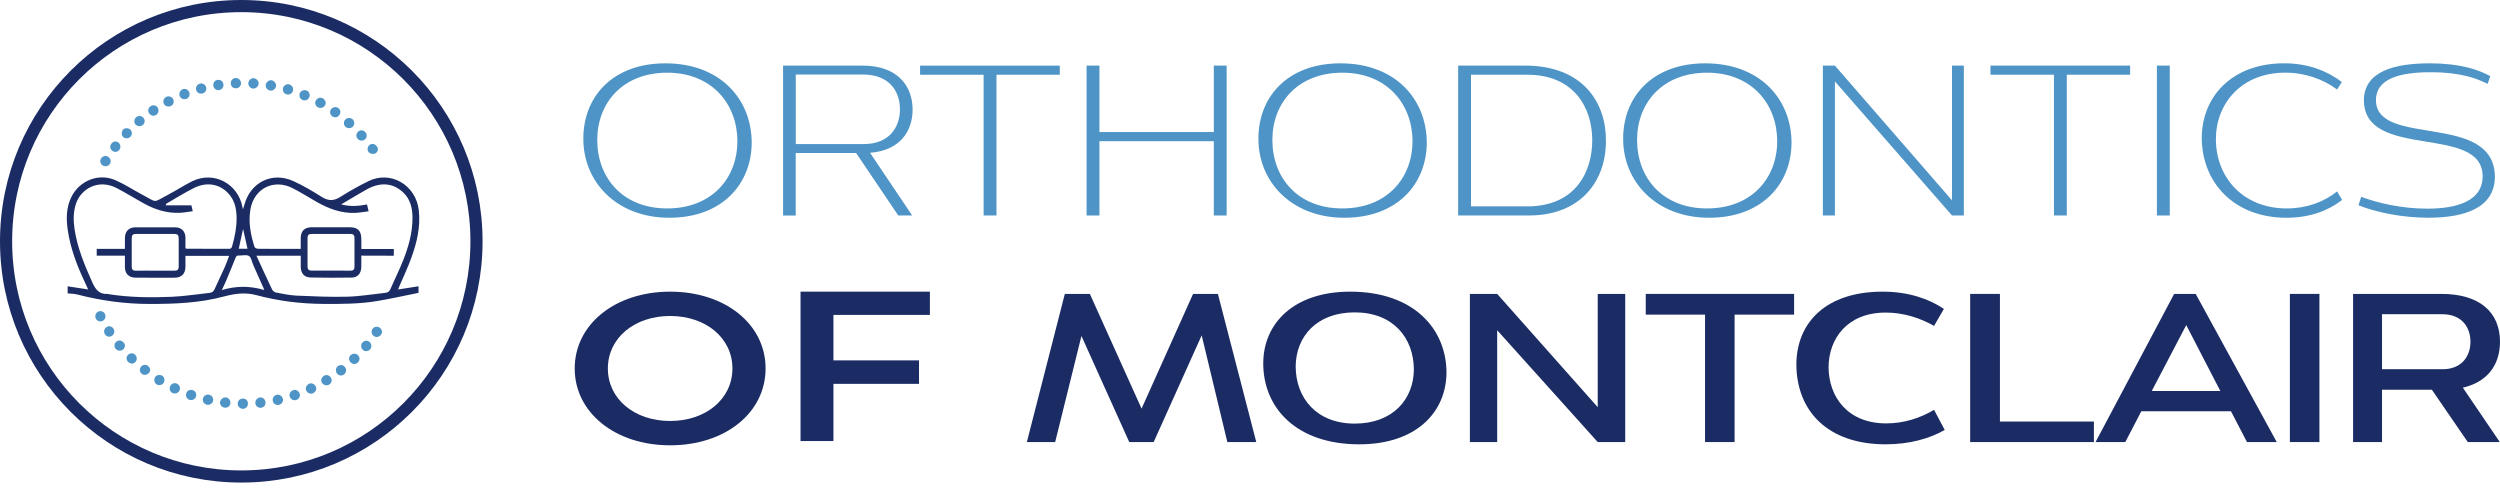 <?xml version="1.0" encoding="UTF-8"?><svg xmlns="http://www.w3.org/2000/svg" viewBox="0 0 7723.96 1543.96"><defs><style>.cls-1{fill:#1b2c65;}.cls-1,.cls-2{stroke-width:0px;}.cls-2{fill:#4e94c6;}.cls-3{fill:none;stroke:#1b2c65;stroke-miterlimit:3;stroke-width:37.55px;}</style></defs><g id="Layer_1"><g id="Layer_1-2"><g id="Layer_1-3"><circle class="cls-3" cx="745.48" cy="745.48" r="726.7"/><path class="cls-1" d="m1230.18,894.28c21.6-3.4,41.7-6.5,62.9-9.8v20.3c-42.7,8.6-84.7,18-127.1,25.2-55.2,9.3-111.2,9.3-167,9-70.4-.5-139.6-9-207.6-27.3-33.1-8.9-65.8-4.7-98.2,4-76.5,20.7-154.7,23.6-233.3,23.4-74.4-.2-147.2-10.1-219.1-28.7-5-1.3-10.2-2.1-15.4-2.7s-10.4-.8-16.4-1.2v-21.9c21,3.2,41.4,6.3,63.4,9.7-4.9-10.6-9.5-20.7-14.2-30.9-22.2-47.9-40.3-97.2-48.4-149.6-5.6-36.3-5.8-72.5,11.3-106.3,25.2-49.9,83.9-73.1,135-51,29,12.5,55.6,30.3,83.6,45.1,48.1,25.4,31.2,25.3,77.7,1.1,25.8-13.4,50.2-29.7,76.3-42.6,67.4-33.2,142.1,8.1,155.3,79.5.2,1.4.7,2.6,1.8,7.1,2-6.7,3.3-10.5,4.4-14.5,18.8-69.2,85.6-102.4,150.8-72.8,30.6,13.8,59.8,31.2,88.2,49.1,20.3,12.8,37.1,12.7,57.3-.1,28.2-17.9,57.5-34.3,87.5-49,67.3-33,146.1,11.2,155,90.7,5.6,50.7-5.9,98.5-22.7,145.3-11.3,31.8-26.1,62.3-39.3,93.4-.6,1.3-1,3-1.8,5.5Zm-657.2-126.8c2.6.6,3.6,1,4.7,1,43.3.1,86.6-.1,129.9.3,6.7.1,8.3-3.5,9.7-8.4,7.9-27.9,13.7-56.1,13.7-85.3-.1-25.6-4-50.2-20.1-71.1-27-34.8-69.7-44.3-111.8-23.1-29.1,14.7-56.9,32.1-85.3,48.5-.6.4-.6,1.8-1.7,5h79.3c1.1,4.5,2.4,10.5,4.1,18.2-14.1,1.8-27.4,4.4-40.8,5-39.4,1.5-75.8-10.1-109.9-28.8-28.1-15.4-55.3-32.6-83.7-47.4-58.3-30.4-111.4,3.5-126.1,47.2-8.8,26.1-8.6,52.7-4.6,79.6,8.7,57.8,31,111,54.7,163.9,9.7,21.6,21,37.6,47.2,36.1,2-.2,4.1.8,6.2,1.2,63.8,9.6,128,10.4,192.2,7.6,39.2-1.7,78.3-8,117.4-12.2,7.1-.8,11.6-4.2,14.7-11,10.1-22.6,21-44.8,31.1-67.3,5.2-11.6,9.2-23.5,14-35.9h-134.9c0,11.8.1,22.9,0,34-.2,20.9-12,33.3-33.1,33.4-40.5.2-81,.2-121.5-.2-20.6-.2-32.1-12.2-32.5-32.7-.2-11.4,0-22.8,0-35.1h-87.1v-21h87.1c0-12.7-.2-23.7.1-34.8.5-19.8,12.6-31.8,32.2-31.9,40.9-.1,81.7-.1,122.6,0,19.7.1,32,12.2,32.2,31.8.2,10.7,0,21.8,0,33.4Zm543.3,22.3c0,12.8.4,25-.1,37.1-.8,18-11.6,30.4-29.1,30.7-42.6.7-85.2.7-127.7-.2-19.5-.5-30-13.2-30.2-32.8-.1-11.4,0-22.8,0-34.5h-136.9c16.4,35.7,32.1,70.3,48.4,104.4,2,4.1,7.4,8.5,11.9,9.3,21.2,4,42.6,8.6,64,9.6,52.3,2.3,104.6,4.7,156.9,3.3,39.2-1.1,78.3-7.8,117.4-12,7.1-.8,11.8-3.6,14.9-10.7,13-30,27.8-59.3,39.8-89.7,16.9-42.6,29.2-86.6,28.8-132.9-.3-28.1-6.4-55-27.5-75.6-31.5-30.7-71-34.3-113.6-10.7-22.2,12.4-43.9,25.6-65.9,38.5-4,2.3-8,4.7-13.2,7.9,27.7,7.6,53.5,5.1,79.7.3,1.7,7.2,3.2,13.4,5,21-14.9,1.8-28.2,4.4-41.8,5-42.9,1.6-81.4-12.9-118.1-33.6-25.2-14.2-49.5-30-75.3-43-58.3-29.4-118.6,1.1-129.9,65.3-7,39.8.5,78.4,12.5,116.3.9,2.8,6.5,5.7,9.9,5.8,36.3.5,72.6.3,108.9.3h24v-32.3c.1-23.2,11.6-34.5,34.9-34.5h115.2c26.6,0,37.1,10.7,37.2,37.6v29.7h100.3v20.7c-33.7-.3-66.4-.3-100.4-.3Zm-637.1,46.4h0c20.2-.1,40.5-.2,60.7,0,8.3.1,12.2-3.6,12.2-11.9-.1-29.7-.1-59.3,0-88.9,0-8.7-4-12.6-12.8-12.6-39.7.2-79.5.2-119.3-.1-9.4-.1-13.1,4-13,13.3.2,29.3.2,58.6,0,87.9-.1,8.9,3.7,12.5,12.5,12.5,20-.4,39.9-.2,59.7-.2Zm543.2-.1c20.2,0,40.4-.2,60.7.1,8.3.1,12.2-3.2,12.1-11.8-.2-29.7-.2-59.3,0-88.9.1-8.9-3.8-12.8-12.5-12.8-40.1.1-80.2.1-120.2,0-8,0-12.3,3.7-12.3,12,.1,29.7.1,59.3,0,88.9,0,8.7,3.8,12.6,12.7,12.5,19.8-.2,39.6,0,59.5,0Zm-206,59.9c-1.3-3.6-1.8-5.2-2.5-6.7-10.4-23.5-21-47-31.4-70.5-4.3-9.6-5.9-23.3-13.3-27.9-7.7-4.9-21-.9-31.7-1.4-5.5-.2-7.7,2-9.7,6.9-9.8,24.9-20.1,49.6-30.5,74.2-3.3,7.8-7.1,15.4-11.9,25.6,44.7-13.4,87.2-13.2,131-.2Zm-51.7-127.5c-4.5-20.3-8.8-39.6-13.7-61.2-4.8,22.2-9,41.5-13.3,61.2h27Z"/><path class="cls-2" d="m353.18,1024.08c.1,8.7-7,16-15.7,16.1-8.3.2-15.8-7.5-15.8-16.1s7.5-16.2,15.8-16.2c8.3.1,15.6,7.5,15.7,16.2Z"/><path class="cls-2" d="m621.58,289.38c-8.9.1-15.8-6.5-16.2-15.3-.4-8.5,7.7-16.5,16.5-16.3,8.6.2,15.7,7.5,15.7,16.1s-7.2,15.4-16,15.5Z"/><path class="cls-2" d="m341.98,499.28c-.8,8.6-8.3,14.9-17.1,14.3-8.7-.5-15.5-8-15.1-16.5.5-8.8,9.1-16.1,17.7-15.2,8.3,1,15.2,9.3,14.5,17.4Z"/><path class="cls-2" d="m926.58,1220.48c.2,8.7-6.8,15.8-15.8,16-8.9.2-16.2-6.8-16.4-15.5-.1-8.4,7.4-16.1,15.8-16.3,8.7-.1,16.2,7.1,16.4,15.8Z"/><path class="cls-2" d="m690.48,262.38c.1,9-6.8,16-15.7,16.1-8.9.1-15.8-6.9-15.9-15.8,0-9.2,6.5-15.9,15.6-16,9.1-.1,16,6.7,16,15.7Z"/><path class="cls-2" d="m1069.38,1143.48c.2,8.6-7.1,16.5-15.4,16.7-8.5.2-16-7.1-16.2-15.8-.2-8.9,6.5-16.1,15.3-16.6,8.3-.3,16.1,7.2,16.3,15.7Z"/><path class="cls-2" d="m1006.28,317.68c.1,8.4-7.3,15.8-16.1,15.8-9,.2-16.1-6.7-16.3-15.4-.2-8.3,7.6-16.1,15.9-16.3,8.2,0,16.3,7.8,16.5,15.9Z"/><path class="cls-2" d="m489.68,340.78c.2,9.1-6.2,16.2-15.2,16.8-7.9.5-16.1-7.3-16.5-15.7-.5-8.4,6.8-16.1,15.5-16.5,8.9-.4,16.1,6.4,16.2,15.4Z"/><path class="cls-2" d="m431.18,389.78c-8.7.1-16.1-6.3-16.2-14.1-.2-9.5,6.6-17.1,15.6-17.3,8.7-.2,16.1,6.8,16.4,15.5.1,8.6-7.1,15.8-15.8,15.9Z"/><path class="cls-2" d="m658.78,1234.98c.1,8.4-7.1,15.6-15.8,15.8-8.9.2-16.1-6.5-16.4-15.2s6.6-16.1,15.2-16.4c9.3-.3,16.8,6.7,17,15.8Z"/><path class="cls-2" d="m590.08,1204.58c9-.2,16,6.4,16.3,15.3.3,8.6-6.8,16-15.5,16.2-9.1.3-15.9-6.3-16.1-15.5-.2-9.3,6-15.8,15.3-16Z"/><path class="cls-2" d="m977.18,1200.58c-.2,8.2-8.2,16-16.4,15.8-8.4-.1-16.2-7.9-16.1-16.1.1-8.2,8.2-16.1,16.4-15.9,8.3.1,16.3,8.1,16.1,16.2Z"/><path class="cls-2" d="m1131.28,1084.98c-8.7-.2-15.6-7.5-15.5-16.4.1-8.6,7.6-16,16.1-15.9s15.5,7.6,15.5,16.5c-.1,8.6-7.5,15.9-16.1,15.8Z"/><path class="cls-2" d="m750.28,1263.08c-8.9-.2-15.8-7.1-15.8-16s6.7-15.7,15.9-15.7,15.6,6.1,15.7,15.7c.1,8.8-7.1,16.1-15.8,16Z"/><path class="cls-2" d="m804.78,1227.78c8.4-.1,15.5,7.2,15.6,16.1.2,8.9-6.5,15.8-15.3,16.1-8.7.2-16.1-6.7-16.2-15.2-.3-9.1,7.1-16.9,15.9-17Z"/><path class="cls-2" d="m585.78,290.88c0,8.9-6.8,15.6-15.9,15.6s-15.8-6.8-15.7-15.9c.1-8.7,7.4-16,16-16,8.4,0,15.6,7.5,15.6,16.3Z"/><path class="cls-2" d="m940.78,310.18c-8.9-.1-15.8-7.2-15.7-16.1s7.1-15.5,16.1-15.5c9.1.1,15.8,6.8,15.6,15.9-.1,8.8-7.2,15.8-16,15.7Z"/><path class="cls-2" d="m536.78,313.68c-.2,9-7.1,15.5-16.2,15.5-9.2-.1-16-6.8-15.9-15.8.1-8.6,7.5-15.8,16.2-15.7,8.5,0,16.1,7.6,15.9,16Z"/><path class="cls-2" d="m696.38,1227.68c8.4.2,15.5,7.6,15.5,16.3.1,9-6.6,15.6-15.7,15.7-9.2.1-16.7-7.4-16.3-16.4.5-8.2,8.4-15.7,16.5-15.6Z"/><path class="cls-2" d="m1094.48,380.78c-.2,8.8-7.5,15.5-16.4,15.2-8.9-.2-16-7.7-15.6-16.2.4-8.9,7.6-15.5,16.6-15.3,8.9.2,15.7,7.4,15.4,16.3Z"/><path class="cls-2" d="m874.38,1235.38c.1,8.6-7.1,15.7-16,15.8-9,.2-15.7-6.5-15.9-15.8-.2-8.7,7.1-16.1,15.7-16,8.6.1,16.1,7.5,16.2,16Z"/><path class="cls-2" d="m310.48,961.28c8.8.2,15.6,7.3,15.4,16.2-.2,8.9-7.1,15.6-16.1,15.5-8.9-.2-15.5-7.1-15.3-16.1.1-8.9,7.1-15.8,16-15.6Z"/><path class="cls-2" d="m1163.68,1041.08c-8.9-.2-15.7-7.2-15.5-16.2.2-8.9,7.3-15.6,16.2-15.5,8.6.2,16.3,8,15.9,16.1-.4,8.5-8.1,15.8-16.6,15.6Z"/><path class="cls-2" d="m385.98,1067.88c-.2,8.6-7.4,15.7-16.1,15.6-8.7,0-16.1-7.1-16.2-15.6-.2-8.6,7.4-16,15.9-15.9,8.2.1,16.6,8.3,16.4,15.9Z"/><path class="cls-2" d="m1110.78,1108.18c.2,8.3-7.4,16.1-15.9,16.4-8,.3-16.1-7.4-16.5-15.7-.4-8.3,7.2-15.9,15.9-16.1,9-.2,16.3,6.8,16.5,15.4Z"/><path class="cls-2" d="m853.08,263.88c.2,8.2-7.6,16.1-15.9,16.2-8.6.1-16.2-7.3-16.3-15.8-.1-8.1,7.8-16.4,15.8-16.5,7.8-.2,16.2,8,16.4,16.1Z"/><path class="cls-2" d="m539.88,1183.78c8.3-.2,16.1,7.4,16.2,15.8.1,8.9-6.9,16-15.7,16.1-9.3.1-16-6.4-16.1-15.5-.1-8.7,7-16.3,15.6-16.4Z"/><path class="cls-2" d="m905.78,276.68c-.3,8.7-7.7,15.7-16.4,15.5-8.9-.2-15.8-7.5-15.5-16.4.2-8.6,7.8-15.9,16.4-15.6,8.4.4,15.8,8.1,15.5,16.5Z"/><path class="cls-2" d="m728.78,272.78c-9.5,0-15.7-6.2-15.7-15.6s6.8-16.1,15.6-16.1,15.9,7.4,16,16c.1,8.8-6.9,15.7-15.9,15.7Z"/><path class="cls-2" d="m1024.78,1175.28c-.2,8.6-7.7,15.5-16.6,15.1-8.9-.3-16.2-7.9-15.7-16.1.5-8.4,8.5-15.8,16.7-15.5,8.5.3,15.9,8.1,15.6,16.5Z"/><path class="cls-2" d="m1132.88,418.28c.1,9.2-6.3,15.8-15.5,16.1-8.6.2-16.1-7.1-16.4-15.5-.2-8.5,7.5-16.4,15.7-16.2,8.4,0,16.1,7.5,16.2,15.6Z"/><path class="cls-2" d="m376.28,411.68c.5-10.1,6.3-15.9,15.4-15.5,9.7.4,16.4,7.6,15.7,16.7-.7,8.6-8.1,14.9-17,14.5-8.9-.6-14.4-6.8-14.1-15.7Z"/><path class="cls-2" d="m1051.68,345.98c-.3,9.3-7.8,16.8-16.4,16.4-8.7-.4-15.8-8-15.5-16.3.4-8.6,7.7-15.2,16.7-15.1,8.5.2,15.4,6.9,15.2,15Z"/><path class="cls-2" d="m783.18,241.58c8.3.2,16.1,8.1,15.9,16.3-.2,8.3-7.7,15.7-16.3,15.8-8.5.1-15.5-7.2-15.5-16.1,0-8.9,7.3-16.2,15.9-16Z"/><path class="cls-2" d="m371.98,452.98c.1,8.9-6.8,16.1-15.5,16.2-8.6.1-15.9-7.2-15.9-15.8,0-8,8-16.3,15.7-16.3,8.5-.2,15.6,7,15.7,15.9Z"/><path class="cls-2" d="m406.98,1091.58c8.7.1,15.5,7.2,15.5,16.3,0,8.5-6.9,15.5-15,15.4-8.9-.2-16.7-8.3-16.5-16.9.1-7.9,7.7-14.9,16-14.8Z"/><path class="cls-2" d="m508.08,1174.48c-.2,9.1-7,15.5-16.1,15.3s-15.4-6.8-15.2-16.1c.2-9.2,6.8-15.4,16.1-15.2,9,.1,15.4,6.8,15.2,16Z"/><path class="cls-2" d="m1151.68,475.48c-10.6-.7-16.8-7.1-15.9-16.4.8-8.6,8.1-15.1,16.1-14.4,8.5.7,16.4,9.8,15.6,17.8-.7,7.8-7.8,13.5-15.8,13Z"/><path class="cls-2" d="m447.28,1158.28c-8-.1-15.2-7.3-15.2-15.2,0-8.9,6.9-15.8,15.8-15.8,8.4,0,15.9,7.4,16,15.8,0,7.7-8.2,15.2-16.6,15.2Z"/><path class="cls-2" d="m2055.68,195.68c169.4,0,266.2,110.3,266.8,245-.7,129-92.4,232.1-254.6,232.1s-266.2-110.3-265.6-245c.1-128.9,90.5-232.1,253.4-232.1Zm-210.4,236.7c0,117.4,78.9,211.6,216.1,211.6s216.8-93,216.8-207.8-78.9-211.6-216.8-211.6c-137.2,0-216.1,93-216.1,207.8Z"/><path class="cls-2" d="m2645.08,472.78h-186.6v193.1h-39.1V202.68h245.6c108.4,0,154.6,62.9,154.6,136.6-.7,69.2-41.1,125.7-131.5,132.8l130.2,193.7h-43l-130.2-193Zm22.5-27.6c82.8,0,112.9-55.1,112.9-107.1s-28.8-107.8-114.8-107.8h-207.1v214.9h209Z"/><path class="cls-2" d="m3274.28,202.68v28.2h-195.6v434.8h-39.7V230.98h-196.3v-28.2h431.6v-.1Z"/><path class="cls-2" d="m3396.78,407.98h353.4v-205.3h39.7v463.1h-39.7v-229.6h-353.4v229.6h-39.7V202.68h39.7v205.3Z"/><path class="cls-2" d="m4141.38,195.68c169.4,0,266.2,110.3,266.8,245-.7,129-92.4,232.1-254.6,232.1s-266.2-110.3-265.6-245c0-128.9,90.5-232.1,253.4-232.1Zm-210.3,236.7c0,117.4,78.9,211.6,216.1,211.6s216.8-93,216.8-207.8-78.9-211.6-216.8-211.6c-137.3,0-216.1,93-216.1,207.8Z"/><path class="cls-2" d="m4505.08,202.68h207.1c177,0,250.2,112.9,249.5,232.1.7,123.2-77,230.9-237.9,230.9h-218.7V202.68Zm39.7,28.3v406.6h173.9c151.3,0,200.7-109.6,200.7-204,0-102.6-57.8-202.7-200.7-202.7l-173.9.1h0Z"/><path class="cls-2" d="m5268.28,195.68c169.4,0,266.2,110.3,266.8,245-.7,129-92.4,232.1-254.6,232.1s-266.2-110.3-265.6-245c.1-128.9,90.5-232.1,253.4-232.1Zm-210.4,236.7c0,117.4,78.9,211.6,216.1,211.6s216.8-93,216.8-207.8-78.9-211.6-216.8-211.6c-137.2,0-216.1,93-216.1,207.8Z"/><path class="cls-2" d="m6030.88,618.98V202.68h36.6v463.1h-36.6l-361.8-414.3v414.3h-37.2V202.68h37.2l361.8,416.3Z"/><path class="cls-2" d="m6581.18,202.68v28.2h-195.6v434.8h-39.7V230.98h-196.2v-28.2h431.5v-.1h0Z"/><path class="cls-2" d="m6703.68,665.78h-39.7V202.68h39.7v463.1Z"/><path class="cls-2" d="m6802.48,425.88c.7-129,94.9-230.3,254.6-230.3,73.1,0,132.8,23.1,178.3,57.8l-14.7,23.1c-43-31.4-97.5-52-160.3-52-135.9,0-214.2,96.2-214.2,205.3,0,116.1,81.5,214.2,219.4,214.2,60.9,0,114.2-19.9,155.2-52.6l15.4,26.3c-42.4,33.3-100.7,55.1-171.2,55.1-164.4.1-261.9-110.2-262.5-246.9Z"/><path class="cls-2" d="m7295.08,608.08c53.2,19.9,126.3,36.6,204.6,36.6,96.2,0,170.6-26.3,170.6-99.4.7-163.6-365.6-48.7-366.9-235.4.7-91.1,97.5-114.2,204-114.2,95.5,0,152,20.5,186.6,39.7l-8.3,23.7c-31.4-15.4-78.9-35.9-177-35.9s-168,21.8-168,85.9c0,148.2,366.2,34.6,367.5,237.3-.7,97.5-96.2,126.3-205.9,126.3-78.9,0-159.7-16.1-215.5-38.5l8.3-26.1Z"/></g></g></g><g id="Layer_2_copy"><path class="cls-1" d="m1775.59,1138.45c0-136.49,125.15-237.37,294.88-237.37s294.88,100.22,294.88,237.37-125.15,237.37-294.88,237.37-294.88-100.88-294.88-237.37Zm487.3,0c0-94.29-82.13-162.2-192.42-162.2s-192.42,67.92-192.42,162.2,82.13,162.2,192.42,162.2,192.42-67.92,192.42-162.2Z"/><path class="cls-1" d="m2574.97,972.95v140.44h264.38v72.53h-264.38v176.71h-101.68v-461.55h399.69v71.87h-298.01Z"/><path class="cls-1" d="m3762.8,908.06l118.56,457.74h-89.39l-79.25-329.67-148.35,329.67h-75.44l-147.72-327.77-81.15,327.77h-87.49l117.29-457.74h77.35l159.77,354.4,159.13-354.4h76.71Z"/><path class="cls-1" d="m4171.72,901.08c194.63,0,296.71,113.48,297.34,249.79-.63,122.99-93.83,221.9-269.44,221.9-194.63,0-296.71-112.85-296.71-249.79,0-122.99,93.2-221.9,268.81-221.9Zm-168.64,231.41c.63,97.63,64.67,176.25,182.59,176.25s181.96-75.44,182.59-167.37c-.63-97.63-64.03-176.25-182.59-176.25s-181.95,75.44-182.59,167.37Z"/><path class="cls-1" d="m4936.31,1258.02v-349.96h84.95v457.74h-84.95l-310.65-345.52v345.52h-84.32v-457.74h84.32l310.65,349.96Z"/><path class="cls-1" d="m5543.04,908.06v64.03h-183.86v393.71h-91.29v-393.71h-183.22v-64.03h458.37Z"/><path class="cls-1" d="m5550.01,1126.15c.63-131.24,93.2-225.07,266.27-225.07,79.25,0,142.01,21.56,189.56,53.25l-30.43,52.62c-44.38-25.36-95.1-41.21-149.62-41.21-119.82,0-176.25,82.42-176.25,169.27.63,90.03,57.69,173.08,178.15,173.08,53.89,0,103.97-15.85,147.72-41.84l32.97,62.13c-45.65,25.99-107.14,44.38-182.59,44.38-179.42,0-275.15-103.34-275.78-246.62Z"/><path class="cls-1" d="m6178.93,1302.4h290.37v63.4h-382.29v-457.74h91.93v394.34Z"/><path class="cls-1" d="m7034.18,1365.79h-91.93l-49.45-95.1h-277.05l-49.45,95.1h-91.93l242.82-457.74h66.57l250.43,457.74Zm-386.1-157.86h211.75l-105.24-203.51-106.51,203.51Z"/><path class="cls-1" d="m7166.05,1365.79h-91.29v-457.74h91.29v457.74Z"/><path class="cls-1" d="m7513.48,1204.13h-154.06v161.67h-89.39v-457.74h273.25c115.39,0,180.69,54.52,180.69,148.35-.63,74.81-41.84,124.26-114.75,141.38l114.12,168.01h-98.9l-110.95-161.67Zm32.97-63.4c60.23,0,86.22-41.21,86.22-84.95s-25.99-84.96-86.86-84.96h-186.39v169.91h187.03Z"/></g></svg>